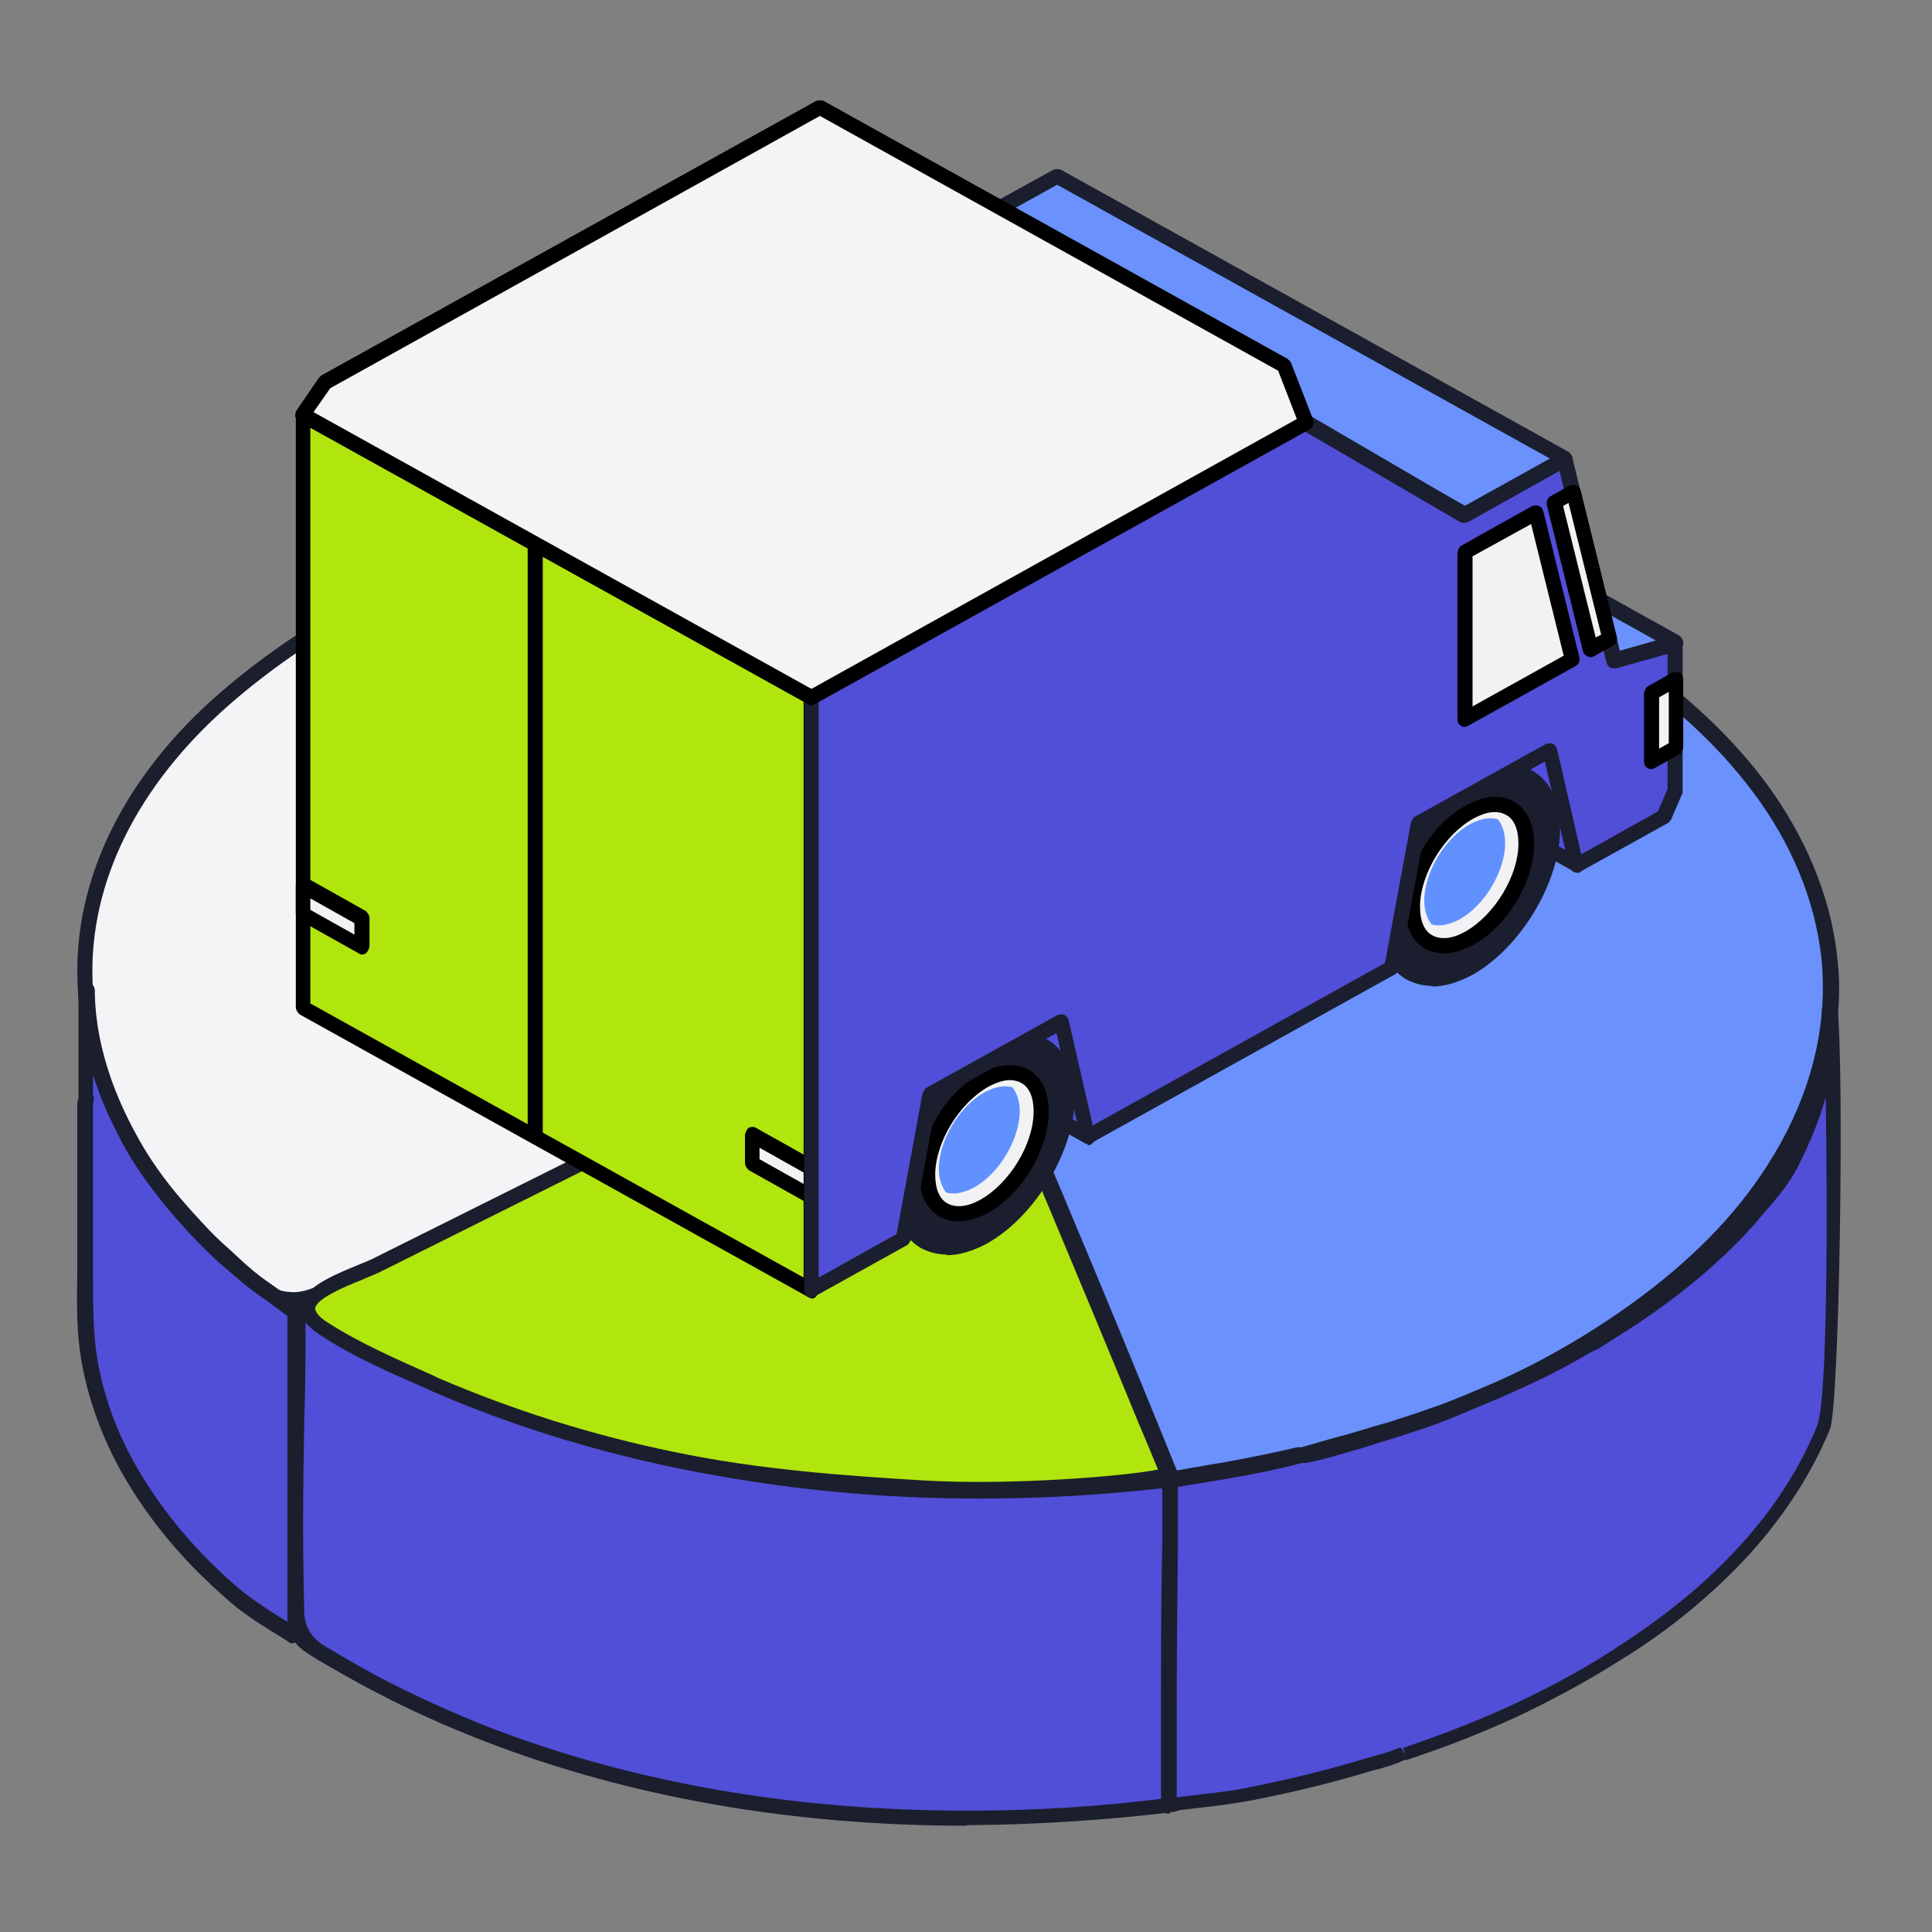 <?xml version="1.0" encoding="UTF-8"?>
<svg id="Layer_1" data-name="Layer 1" xmlns="http://www.w3.org/2000/svg" viewBox="0 0 32 32">
  <rect x="0" y="0" width="32" height="32" fill="#808080" stroke="none"/>
  <defs>
    <style>
      .cls-1 {
        fill: #1b1e2d;
      }

      .cls-1, .cls-2, .cls-3, .cls-4, .cls-5, .cls-6, .cls-7, .cls-8, .cls-9, .cls-10, .cls-11 {
        stroke-width: 0px;
      }

      .cls-2 {
        fill: #514ed8;
      }

      .cls-3 {
        fill: #000;
      }

      .cls-4 {
        fill: #6b91fc;
      }

      .cls-5 {
        fill: #f4f4f6;
      }

      .cls-6 {
        fill: #524edf;
      }

      .cls-7 {
        fill: #1a1e2e;
      }

      .cls-8 {
        fill: #00272e;
      }

      .cls-9 {
        fill: #f2f2f4;
      }

      .cls-10 {
        fill: #6091ff;
      }

      .cls-11 {
        fill: #b1e50e;
      }
    </style>
  </defs>
  <g id="nZbapp">
    <g>
      <g>
        <path class="cls-4" d="M30.27,15.63c-.15-1-.62-1.95-1.24-2.75-.75-.96-1.72-1.72-2.75-2.36-.09-.06-.18-.11-.29-.11-.09,0-.18.05-.26.1,0,.2-10.15,5.3-10.13,5.76.01.31.45,1.06.57,1.35l.48,1.16c.62,1.48,1.24,2.97,1.86,4.45l.59,1.42c2.82-.45,5.65-1.27,7.97-2.94.9-.65,1.72-1.42,2.31-2.35s.96-2.03.93-3.13c0-.2-.02-.39-.05-.59Z"/>
        <path class="cls-1" d="M19.11,24.77s-.1-.03-.12-.08l-2.93-7.03c-.04-.08-.1-.2-.16-.34-.23-.45-.4-.82-.41-1.05-.01-.29,1.31-1.06,6.72-3.94,1.6-.85,3.26-1.73,3.43-1.89.01-.02.03-.03.04-.04.08-.05.19-.11.32-.11h0c.14,0,.26.07.35.13,1.2.75,2.11,1.54,2.78,2.39.68.87,1.12,1.84,1.27,2.81h0c.03.2.05.4.06.6.03,1.08-.3,2.19-.95,3.21-.55.86-1.34,1.66-2.35,2.39-2.02,1.45-4.64,2.42-8.02,2.96,0,0-.01,0-.02,0ZM15.73,16.28c.02.21.24.64.38.93.07.14.14.27.17.36l2.9,6.94c3.29-.54,5.85-1.48,7.82-2.9.98-.7,1.75-1.48,2.28-2.32.63-.98.94-2.04.91-3.06,0-.19-.02-.38-.05-.57h0c-.14-.93-.56-1.86-1.22-2.69-.65-.83-1.54-1.59-2.72-2.33-.08-.05-.15-.09-.22-.09-.06,0-.12.03-.18.07-.15.14-.78.5-3.5,1.94-2.52,1.34-6.31,3.36-6.58,3.73Z"/>
      </g>
      <g>
        <path class="cls-2" d="M19.57,24.49c-4.91.6-10.09-.06-14.33-2.62-.07-.04-.14-.1-.12-.18.01-.05.06-.08.11-.1.98-.51,1.98-1,2.99-1.46.09-.07.17-.14.26-.2-1.09.53-2.18,1.06-3.27,1.59-.09.04-.18.09-.23.18-.04.07-.04.14-.04.22,0,1.59-.06,3.2-.02,4.79.01.42.04.44.41.67.3.18.61.36.92.52.6.31,1.22.59,1.85.83,2.54.98,5.29,1.39,8,1.38,1.09,0,2.19-.07,3.27-.21.06,0,.12-.02.16-.06.03-.04.03-.09.03-.14,0-1.72,0-3.44,0-5.21Z"/>
        <path class="cls-1" d="M16.02,30.24c-2.9,0-5.58-.47-7.97-1.39-.65-.25-1.27-.53-1.86-.84-.31-.16-.62-.34-.93-.52-.4-.25-.46-.3-.47-.77-.03-1.07-.01-2.16,0-3.21,0-.53.02-1.06.02-1.59,0-.08,0-.18.05-.28.07-.13.2-.19.28-.23l3.27-1.59c.06-.03.13,0,.16.05.03.05.02.12-.03.16l-.26.2c-1.02.47-2.02.96-3.01,1.47-.02,0-.03.02-.04.02,0,0,.03.02.06.04,3.86,2.33,8.92,3.26,14.25,2.6.04,0,.07,0,.1.03.03.02.04.06.04.09v5.21c0,.05,0,.14-.06.22-.07.09-.18.1-.24.11-1.1.13-2.21.2-3.29.21h-.08ZM5.06,21.89v.03c0,.53,0,1.06-.02,1.59-.02,1.05-.03,2.13,0,3.2q.01.36.35.56c.3.18.61.36.91.52.58.3,1.19.58,1.83.83,2.37.91,5.02,1.37,7.88,1.37h.08c1.07,0,2.17-.07,3.26-.21.05,0,.07-.01.07-.02,0,0,0-.05,0-.06v-5.07c-5.32.63-10.38-.31-14.26-2.65-.05-.03-.09-.06-.11-.09Z"/>
      </g>
      <g>
        <path class="cls-2" d="M30.33,16.64c-.05.5,0,1.32-.67,2.61-.17.33-.43.61-.67.89-.26.3-.55.58-.85.84-.36.31-.73.59-1.12.85-.2.13-.41.26-.61.39-.04.02-.08.04-.12.06-.25.15-.5.29-.76.41-.24.12-.49.23-.74.34-.28.12-.57.24-.86.35-.21.08-.42.15-.63.23-.28.09-.56.17-.84.26-.28.08-.57.17-.86.23-.41.09-.82.18-1.23.25-.29.05-.59.09-.88.14-.04,0-.08.01-.1.05,0,.36,0,.71,0,1.07-.02,1.43-.02,2.82-.03,4.25,0,.02,0,.03,0,.05,0,0,.02,0,.03,0,.45-.07.91-.1,1.35-.18.67-.13,1.32-.3,1.97-.49.18-.05.35-.1.52-.17.02,0,.03,0,.05,0,.64-.22,1.27-.46,1.88-.75.53-.25,1.06-.53,1.56-.85.5-.32.98-.66,1.42-1.04.44-.38.84-.8,1.2-1.26.36-.47.65-.97.88-1.52.26-.65.13-7.08.12-7Z"/>
        <path class="cls-1" d="M19.38,30.04s-.03,0-.04,0c-.06-.01-.11-.07-.11-.13v-.05c0-.51,0-1.02,0-1.53,0-.91,0-1.81.02-2.73,0-.24,0-.49,0-.73v-.34s0-.05.02-.07c.06-.08.14-.1.19-.1.14-.02.27-.05.41-.07.15-.03.31-.05.46-.08.39-.07.78-.15,1.16-.24h.07c.24-.07.48-.14.71-.2l.14-.04c.2-.06.4-.12.61-.18l.43-.14c.14-.05.29-.1.43-.15.29-.11.57-.23.85-.35.25-.11.49-.22.73-.34.25-.12.51-.26.75-.41.03-.02.06-.03.09-.05l.04-.02c.2-.12.4-.25.6-.38.38-.25.76-.53,1.11-.84.32-.28.6-.55.83-.83l.11-.12c.21-.24.41-.47.55-.74.55-1.07.6-1.81.63-2.3,0-.1.01-.18.02-.26t0,0s.04-.09.08-.11c.05-.02.1,0,.13.03,0,.01.02.04.03.1h0s0,0,0,0h0s0,.02,0,.02c.12.92.04,6.62-.12,7.01-.22.54-.52,1.05-.89,1.54-.34.45-.74.87-1.21,1.28-.41.36-.88.71-1.44,1.05-.46.29-.97.57-1.57.86-.58.27-1.2.52-1.9.75-.02,0-.04,0-.06.01-.12.06-.26.1-.4.14l-.12.03c-.66.2-1.32.36-1.99.49-.28.05-.56.09-.84.12-.17.02-.34.04-.51.06,0,0,0,0-.02,0ZM19.51,24.61v.26c0,.25,0,.49,0,.74-.01.92-.02,1.82-.02,2.72,0,.48,0,.96,0,1.44.13-.02.27-.03.4-.05.27-.03.55-.06.82-.12.65-.13,1.31-.29,1.96-.49l.12-.03c.14-.04.26-.08.39-.13,0,0,.02,0,.03,0l.06.12-.03-.12c.68-.23,1.29-.47,1.87-.74.59-.28,1.09-.55,1.54-.84.54-.34,1-.68,1.41-1.03.46-.4.85-.81,1.18-1.24.36-.47.65-.97.86-1.49.17-.42.17-3.52.14-5.44-.09.33-.24.72-.46,1.15-.15.3-.37.55-.58.79l-.1.12c-.25.29-.53.56-.86.85-.36.31-.75.6-1.14.86-.2.13-.41.26-.61.39l-.06.03s-.04.02-.07.03c-.25.15-.51.29-.77.42-.25.12-.49.23-.74.34-.29.12-.57.24-.86.36-.15.06-.29.11-.44.16l-.43.14c-.2.06-.41.13-.61.19l-.14.04c-.24.07-.48.14-.73.19h-.07c-.38.1-.77.18-1.17.25-.16.03-.31.05-.47.08-.14.02-.27.04-.41.07Z"/>
      </g>
      <g>
        <path class="cls-5" d="M25.99,10.41c-.38-.44-2.07-1.18-2.4-1.3-.96-.33-1.93-.59-2.93-.8-1.98-.41-4.02-.56-6.04-.46-3.76.19-7.79,1.09-10.77,3.59-1.39,1.17-2.47,2.78-2.45,4.66.02,2,1.02,4,2.69,5.12.21.14.44.28.7.29.25.01.49-.09.72-.2,7.25-3.31,20.03-10.88,20.48-10.91Z"/>
        <path class="cls-1" d="M4.83,21.65s-.03,0-.04,0c-.29-.01-.54-.16-.76-.31-1.68-1.13-2.73-3.13-2.75-5.23-.01-1.7.87-3.39,2.5-4.75,2.59-2.17,6.24-3.39,10.84-3.62,2.04-.1,4.08.05,6.07.46,1,.2,1.99.47,2.94.8.26.09,2.04.85,2.46,1.33.03.04.04.08.02.13-.02.04-.06.07-.1.08-.2.05-1.94,1.02-4.13,2.25-4.61,2.58-11.57,6.49-16.3,8.65-.21.09-.46.21-.74.21ZM15.83,7.96c-.4,0-.8,0-1.2.03-4.55.23-8.15,1.42-10.69,3.56-1.57,1.32-2.42,2.93-2.41,4.56.02,2.01,1.03,3.94,2.64,5.02.2.13.41.26.64.27.21.02.42-.08.66-.19,4.73-2.16,11.68-6.06,16.29-8.64,2.43-1.36,3.57-2,4.01-2.2-.51-.41-1.88-1.02-2.22-1.14-.95-.32-1.92-.59-2.91-.79-1.58-.32-3.19-.49-4.81-.49Z"/>
      </g>
      <g>
        <path class="cls-2" d="M4.9,21.71c-.02.11-.02.22-.02.34,0,.93,0,1.86,0,2.79-.01.75,0,1.43,0,2.18,0,.03,0,.05,0,.08-.36-.25-.72-.44-1.05-.73-.59-.52-1.11-1.09-1.52-1.76-.41-.64-.69-1.34-.82-2.09-.09-.5-.07-1.01-.07-1.52,0-.06,0-.11,0-.17,0-.83,0-1.67,0-2.5,0-.04,0-.08.01-.12,0-.02,0-.04,0-.06,0-.45,0-.9,0-1.35,0-.08,0-.17,0-.25,0-.06,0-.12,0-.18.04.02.02.06.02.09.01.5.11.98.28,1.45.11.32.26.63.41.92.18.35.41.67.65.97.14.18.3.35.46.52.16.17.33.34.5.49.2.17.39.35.6.5.16.11.32.23.48.35.02.02.05.03.08.03Z"/>
        <path class="cls-1" d="M4.85,27.22s-.04,0-.05-.01c-.1-.07-.2-.13-.3-.19-.27-.17-.52-.33-.76-.55-.64-.56-1.14-1.14-1.55-1.79-.43-.68-.71-1.4-.84-2.13-.08-.46-.08-.93-.07-1.39v-.32s0-2.5,0-2.5c0-.05,0-.1.02-.15,0,0,0-.02,0-.02,0-.45,0-.91,0-1.35,0-.09,0-.16,0-.24,0-.06,0-.13,0-.21,0-.04.03-.08.07-.1.04-.02.08-.02.12,0,.06.04.09.1.08.18.01.47.1.93.27,1.42.1.28.23.58.41.91.16.3.37.62.64.95.14.17.29.34.44.5.17.19.34.35.5.49l.14.13c.14.13.29.26.45.37.16.11.32.23.48.35.04,0,.07.02.1.05.02.03.04.07.03.1-.02.09-.02.18-.02.28v.04c0,.31,0,.62,0,.93,0,.62,0,1.24,0,1.87,0,.4,0,.78,0,1.17,0,.33,0,.67,0,1.01,0,.02,0,.04,0,.06,0,.04-.03.09-.07.11-.02,0-.05.02-.07.02ZM1.55,18.15s.01.08-.01.13c0,0,0,.02,0,.03v2.53s0,.32,0,.32c0,.44,0,.9.07,1.34.12.71.38,1.38.8,2.04.39.62.88,1.19,1.5,1.73.23.2.48.36.73.52.04.02.08.05.12.07,0-.29,0-.58,0-.86,0-.38,0-.77,0-1.17,0-.62,0-1.24,0-1.86,0-.31,0-.62,0-.93v-.03c0-.07,0-.15,0-.22,0,0,0,0-.01,0-.16-.12-.32-.24-.48-.35-.17-.12-.32-.25-.47-.38l-.14-.12c-.17-.15-.34-.32-.51-.5-.16-.18-.32-.35-.46-.53-.28-.35-.5-.67-.67-.99-.18-.34-.32-.65-.42-.94-.02-.06-.04-.12-.06-.17,0,.12,0,.24,0,.35ZM1.31,18.17s0,0,0,0c0,0,0,0,0,0Z"/>
      </g>
      <g>
        <path class="cls-11" d="M19,23.5c.12.3.25.61.37.91.05.1-2.36.34-4.07.24-1.39-.08-2.77-.19-4.13-.47s-2.68-.69-3.95-1.24c-.62-.27-1.29-.55-1.85-.92-.79-.52.43-.83.92-1.07,1.31-.65,2.62-1.3,3.93-1.96.23-.12,4.82-2.59,5.64-2.99,1.04,2.42,2.15,5.06,3.15,7.5Z"/>
        <path class="cls-1" d="M16.16,24.79c-.32,0-.62,0-.87-.02-1.33-.08-2.75-.18-4.15-.47-1.39-.29-2.72-.71-3.97-1.25l-.06-.03c-.62-.27-1.25-.54-1.81-.91-.23-.15-.33-.3-.31-.47.03-.31.51-.51.92-.68.12-.05.23-.09.32-.14l3.93-1.96c.07-.04.58-.31,1.26-.67,1.52-.81,3.82-2.04,4.38-2.32.03-.02.07-.02.1,0,.03.01.06.04.07.07,1.13,2.63,2.22,5.22,3.15,7.5h0c.12.3.25.61.37.91.02.04,0,.09-.01.13-.12.17-1.92.3-3.31.3ZM15.78,16.17c-.71.36-2.83,1.49-4.26,2.25-.68.37-1.19.64-1.26.67l-3.93,1.96c-.09.05-.21.09-.34.15-.28.11-.75.31-.77.47,0,.06.07.15.2.23.54.35,1.17.62,1.77.89l.06.03c1.23.53,2.55.95,3.92,1.23,1.39.29,2.79.39,4.11.47,1.5.09,3.44-.08,3.9-.18-.11-.27-.22-.53-.33-.79h0c-.92-2.24-1.99-4.79-3.1-7.38Z"/>
      </g>
    </g>
  </g>
  <g>
    <g>
      <g>
        <polygon class="cls-4" points="27.76 10.65 19.33 5.97 18.33 6.25 26.75 10.94 27.76 10.65"/>
        <path class="cls-7" d="M26.75,11.06s-.04,0-.06-.02l-8.42-4.68s-.07-.07-.06-.12c0-.05.04-.09.09-.11l1.01-.29s.07,0,.09.01l8.42,4.68s.07.07.06.12c0,.05-.04.09-.09.11l-1.01.29s-.02,0-.03,0ZM18.65,6.29l8.11,4.51.67-.19-8.11-4.51-.67.19Z"/>
      </g>
      <g>
        <polygon class="cls-4" points="17.5 2.92 25.93 7.6 24.26 8.53 15.84 3.84 17.5 2.92"/>
        <path class="cls-7" d="M24.26,8.65s-.04,0-.06-.02L15.78,3.95s-.06-.06-.06-.11.02-.09.06-.11l1.67-.92s.08-.02.12,0l8.42,4.68s.06.06.06.11-.02.09-.06.11l-1.67.93s-.04.02-.06.02ZM16.1,3.84l8.17,4.54,1.41-.78-8.17-4.54-1.41.78Z"/>
      </g>
      <g>
        <g>
          <polygon class="cls-11" points="13.44 21.38 5.01 16.7 5.01 6.87 13.44 11.55 13.44 21.38"/>
          <path class="cls-3" d="M13.44,21.5s-.04,0-.06-.02l-8.42-4.68s-.06-.06-.06-.11V6.87s.02-.08.06-.11c.04-.02.09-.02.12,0l8.42,4.68s.06.06.06.11v9.83s-.02.08-.06.11c-.02.01-.04.02-.06.02ZM5.14,16.62l8.17,4.54v-9.54S5.14,7.08,5.14,7.08v9.54Z"/>
        </g>
        <g>
          <polygon class="cls-9" points="6 15.69 5.01 15.14 5.01 14.66 6 15.21 6 15.69"/>
          <path class="cls-3" d="M6,15.81s-.04,0-.06-.02l-.98-.55s-.06-.06-.06-.11v-.48s.02-.08.06-.11c.04-.02.09-.02.12,0l.98.55s.06.06.06.11v.48s-.02.08-.06.11c-.02.01-.04.02-.06.02ZM5.14,15.07l.73.41v-.19l-.73-.41v.19Z"/>
        </g>
        <g>
          <polygon class="cls-9" points="13.44 19.82 12.45 19.28 12.45 18.8 13.44 19.34 13.44 19.82"/>
          <path class="cls-3" d="M13.44,19.95s-.04,0-.06-.02l-.98-.55s-.06-.06-.06-.11v-.48s.02-.08.06-.11c.04-.02.09-.02.12,0l.98.55s.06.06.06.11v.48s-.02.08-.06.11c-.02.01-.04.02-.06.02ZM12.58,19.2l.73.41v-.19l-.73-.41v.19Z"/>
        </g>
      </g>
      <g>
        <g>
          <polygon class="cls-6" points="18.02 18.83 16.09 17.75 17.59 16.92 18.02 18.83"/>
          <path class="cls-7" d="M18.02,18.95s-.04,0-.06-.02l-1.93-1.07s-.06-.06-.06-.11.02-.09.06-.11l1.49-.83s.08-.02.11,0c.04.02.06.05.07.09l.44,1.91s0,.1-.05.13c-.02.02-.05.03-.08.03ZM16.35,17.75l1.49.83-.34-1.47-1.15.64Z"/>
        </g>
        <g>
          <polygon class="cls-6" points="26.12 14.33 24.18 13.26 25.68 12.42 26.12 14.33"/>
          <path class="cls-7" d="M26.12,14.45s-.04,0-.06-.02l-1.93-1.07s-.06-.06-.06-.11.02-.09.06-.11l1.49-.83s.08-.02.11,0c.04.02.06.05.07.09l.44,1.9s0,.1-.05.13c-.02.02-.05.03-.08.03ZM24.44,13.25l1.49.83-.34-1.47-1.15.64Z"/>
        </g>
        <g>
          <path class="cls-8" d="M15.34,20.57l1.92-3.26-.96-.53s0,0-.01,0h0s0,0,0,0c-.25-.13-.59-.11-.96.1-.76.42-1.38,1.45-1.38,2.3,0,.41.15.71.39.85h0s0,0,0,0c0,0,.02,0,.02.01l.98.55Z"/>
          <g>
            <path class="cls-7" d="M17.68,18.17c0,.85-.62,1.87-1.38,2.3-.76.42-1.38.08-1.38-.77,0-.85.62-1.87,1.38-2.3.76-.42,1.38-.08,1.38.77Z"/>
            <path class="cls-7" d="M15.69,20.78c-.16,0-.31-.04-.44-.11-.29-.17-.45-.51-.45-.96,0-.88.65-1.96,1.44-2.41.42-.23.81-.26,1.11-.08.29.17.45.51.45.96,0,.88-.65,1.96-1.44,2.41-.24.13-.47.2-.68.2ZM16.92,17.35c-.17,0-.35.06-.55.17-.72.4-1.31,1.38-1.31,2.19,0,.35.12.62.33.74.22.13.53.1.86-.09.72-.4,1.31-1.38,1.31-2.19,0-.35-.12-.62-.33-.74-.09-.05-.2-.08-.31-.08Z"/>
          </g>
          <g>
            <path class="cls-9" d="M17.25,18.41c0,.58-.42,1.28-.94,1.57-.52.29-.94.05-.94-.52,0-.58.42-1.28.94-1.57.52-.29.94-.05.94.52Z"/>
            <path class="cls-3" d="M15.88,20.23c-.12,0-.22-.03-.32-.08-.21-.12-.33-.37-.33-.69,0-.63.44-1.37,1.01-1.68.3-.16.58-.18.8-.06.21.12.33.37.33.69,0,.63-.44,1.37-1.01,1.68-.17.09-.33.14-.48.14ZM16.73,17.89c-.11,0-.23.04-.36.11-.48.27-.88.92-.88,1.46,0,.23.07.4.2.47.14.08.34.06.55-.06.48-.27.88-.92.88-1.46,0-.23-.07-.4-.2-.47-.05-.03-.12-.05-.19-.05Z"/>
          </g>
          <path class="cls-10" d="M16.13,19.67c.42-.23.76-.8.76-1.27,0-.17-.05-.3-.12-.39-.13-.04-.29-.01-.46.08-.42.23-.76.8-.76,1.27,0,.17.05.3.12.39.13.04.29.01.46-.08Z"/>
        </g>
        <g>
          <path class="cls-8" d="M23.38,16.12l1.92-3.26-.96-.53s0,0-.01,0h0s0,0,0,0c-.25-.13-.59-.11-.96.1-.76.42-1.38,1.45-1.38,2.3,0,.41.15.71.39.85h0s0,0,0,0c0,0,.02,0,.02.01l.98.55Z"/>
          <g>
            <path class="cls-7" d="M25.72,13.73c0,.85-.62,1.87-1.38,2.3-.76.42-1.38.08-1.38-.77,0-.85.62-1.87,1.38-2.3.76-.42,1.38-.08,1.38.77Z"/>
            <path class="cls-7" d="M23.73,16.33c-.16,0-.31-.04-.44-.11-.29-.17-.45-.51-.45-.96,0-.88.65-1.96,1.44-2.41.42-.23.81-.26,1.11-.08.29.17.45.51.45.96,0,.88-.65,1.96-1.44,2.41-.24.13-.47.2-.68.2ZM24.96,12.9c-.17,0-.36.06-.55.17-.72.4-1.31,1.38-1.31,2.19,0,.35.12.62.33.74.22.13.53.1.86-.09.72-.4,1.31-1.38,1.31-2.19,0-.35-.12-.62-.33-.74-.09-.05-.19-.08-.31-.08Z"/>
          </g>
          <g>
            <path class="cls-9" d="M25.28,13.97c0,.58-.42,1.28-.94,1.57-.52.29-.94.05-.94-.52,0-.58.42-1.28.94-1.57.52-.29.94-.05.94.52Z"/>
            <path class="cls-3" d="M23.92,15.79c-.12,0-.22-.03-.32-.08-.21-.12-.33-.37-.33-.69,0-.63.44-1.37,1.01-1.68.3-.16.58-.19.8-.06.21.12.33.37.33.69,0,.63-.44,1.37-1.01,1.68-.17.09-.33.14-.48.14ZM24.76,13.45c-.11,0-.23.04-.36.11-.48.27-.88.92-.88,1.46,0,.23.07.4.2.47.14.08.34.06.55-.06.48-.27.88-.92.88-1.46,0-.23-.07-.4-.2-.47-.05-.03-.12-.05-.19-.05Z"/>
          </g>
          <path class="cls-10" d="M24.17,15.23c.42-.23.76-.8.76-1.27,0-.17-.05-.3-.12-.39-.13-.04-.29-.01-.46.08-.42.23-.76.8-.76,1.27,0,.17.05.3.12.39.13.04.29.01.46-.08Z"/>
        </g>
        <g>
          <polygon class="cls-2" points="26.75 10.94 25.93 7.6 24.26 8.53 21.63 7 13.44 11.55 13.44 21.38 14.97 20.53 15.41 18.14 17.59 16.92 18.02 18.83 21.63 16.82 22.72 16.22 23.06 16.03 23.5 13.64 25.68 12.43 26.12 14.33 27.57 13.52 27.76 13.08 27.76 10.65 26.75 10.94"/>
          <path class="cls-7" d="M13.44,21.5s-.04,0-.06-.02c-.04-.02-.06-.06-.06-.11v-9.83s.02-.09.06-.11l8.19-4.55s.09-.02.12,0l2.57,1.5,1.6-.89s.08-.02.11,0c.04.02.06.05.07.08l.79,3.21.88-.25s.08,0,.11.02c.03.02.05.06.05.1v2.43s0,.03,0,.05l-.19.44s-.03.05-.05.06l-1.46.81s-.08.02-.11,0-.06-.05-.07-.09l-.4-1.74-1.98,1.1-.43,2.33s-.03.07-.06.09l-5.04,2.8s-.08.02-.11,0c-.04-.02-.06-.05-.07-.09l-.4-1.74-1.98,1.1-.43,2.33s-.03.07-.06.09l-1.53.85s-.04.02-.06.02ZM13.56,11.62v9.54l1.29-.72.43-2.33s.03-.07.06-.09l2.18-1.21s.08-.02.11,0c.04.02.06.05.07.09l.4,1.74,4.84-2.69.43-2.33s.03-.07.06-.09l2.18-1.21s.08-.02.11,0c.04.02.06.05.07.09l.4,1.74,1.27-.71.16-.37v-2.24l-.85.24s-.07,0-.1-.01c-.03-.02-.05-.05-.06-.08l-.78-3.18-1.52.85s-.08.02-.12,0l-2.57-1.5-8.07,4.48Z"/>
        </g>
        <g>
          <polygon class="cls-9" points="24.26 9.15 24.26 11.91 26.04 10.92 25.45 8.49 24.26 9.15"/>
          <path class="cls-3" d="M24.26,12.04s-.04,0-.06-.02c-.04-.02-.06-.06-.06-.11v-2.76s.02-.09.06-.11l1.18-.66s.08-.02.11,0c.04.02.06.05.07.08l.6,2.43c.01.05-.01.11-.06.14l-1.78.99s-.04.02-.06.02ZM24.39,9.22v2.48s1.51-.84,1.51-.84l-.54-2.18-.98.54Z"/>
        </g>
        <g>
          <polygon class="cls-9" points="25.74 8.32 26.34 10.75 26.66 10.58 26.06 8.15 25.74 8.32"/>
          <path class="cls-3" d="M26.34,10.88s-.03,0-.05-.01c-.04-.02-.06-.05-.07-.08l-.6-2.43c-.01-.05.01-.11.06-.14l.32-.18s.08-.02.11,0c.04.02.06.05.07.08l.6,2.43c.01.05-.01.11-.06.14l-.32.18s-.04.02-.06.02ZM25.89,8.38l.54,2.18.09-.05-.54-2.18-.09.05Z"/>
        </g>
      </g>
      <g>
        <polygon class="cls-5" points="21.26 6.05 21.26 6.05 13.58 1.78 5.38 6.33 5.01 6.87 13.44 11.55 21.63 7 21.26 6.05"/>
        <path class="cls-3" d="M13.44,11.68s-.04,0-.06-.02L4.95,6.98s-.05-.05-.06-.08c0-.03,0-.07.02-.1l.37-.54s.03-.03.04-.04L13.52,1.67s.08-.02.12,0l7.68,4.27s.05.04.06.06l.37.95c.02.06,0,.12-.06.16l-8.19,4.55s-.04.02-.06.02ZM5.2,6.83l8.24,4.58,8.04-4.47-.31-.8L13.58,1.92,5.47,6.43l-.28.4Z"/>
      </g>
      <g>
        <polygon class="cls-9" points="27.35 12.61 27.76 12.39 27.76 11.25 27.35 11.48 27.35 12.61"/>
        <path class="cls-3" d="M27.35,12.74s-.04,0-.06-.02c-.04-.02-.06-.06-.06-.11v-1.13s.02-.09.06-.11l.41-.23s.09-.02.12,0c.04.02.06.06.06.11v1.13s-.02.09-.06.11l-.41.23s-.04.02-.06.02ZM27.48,11.55v.85l.16-.09v-.85l-.16.09Z"/>
      </g>
    </g>
    <rect class="cls-3" x="8.74" y="9.01" width=".25" height="9.87"/>
  </g>
</svg>